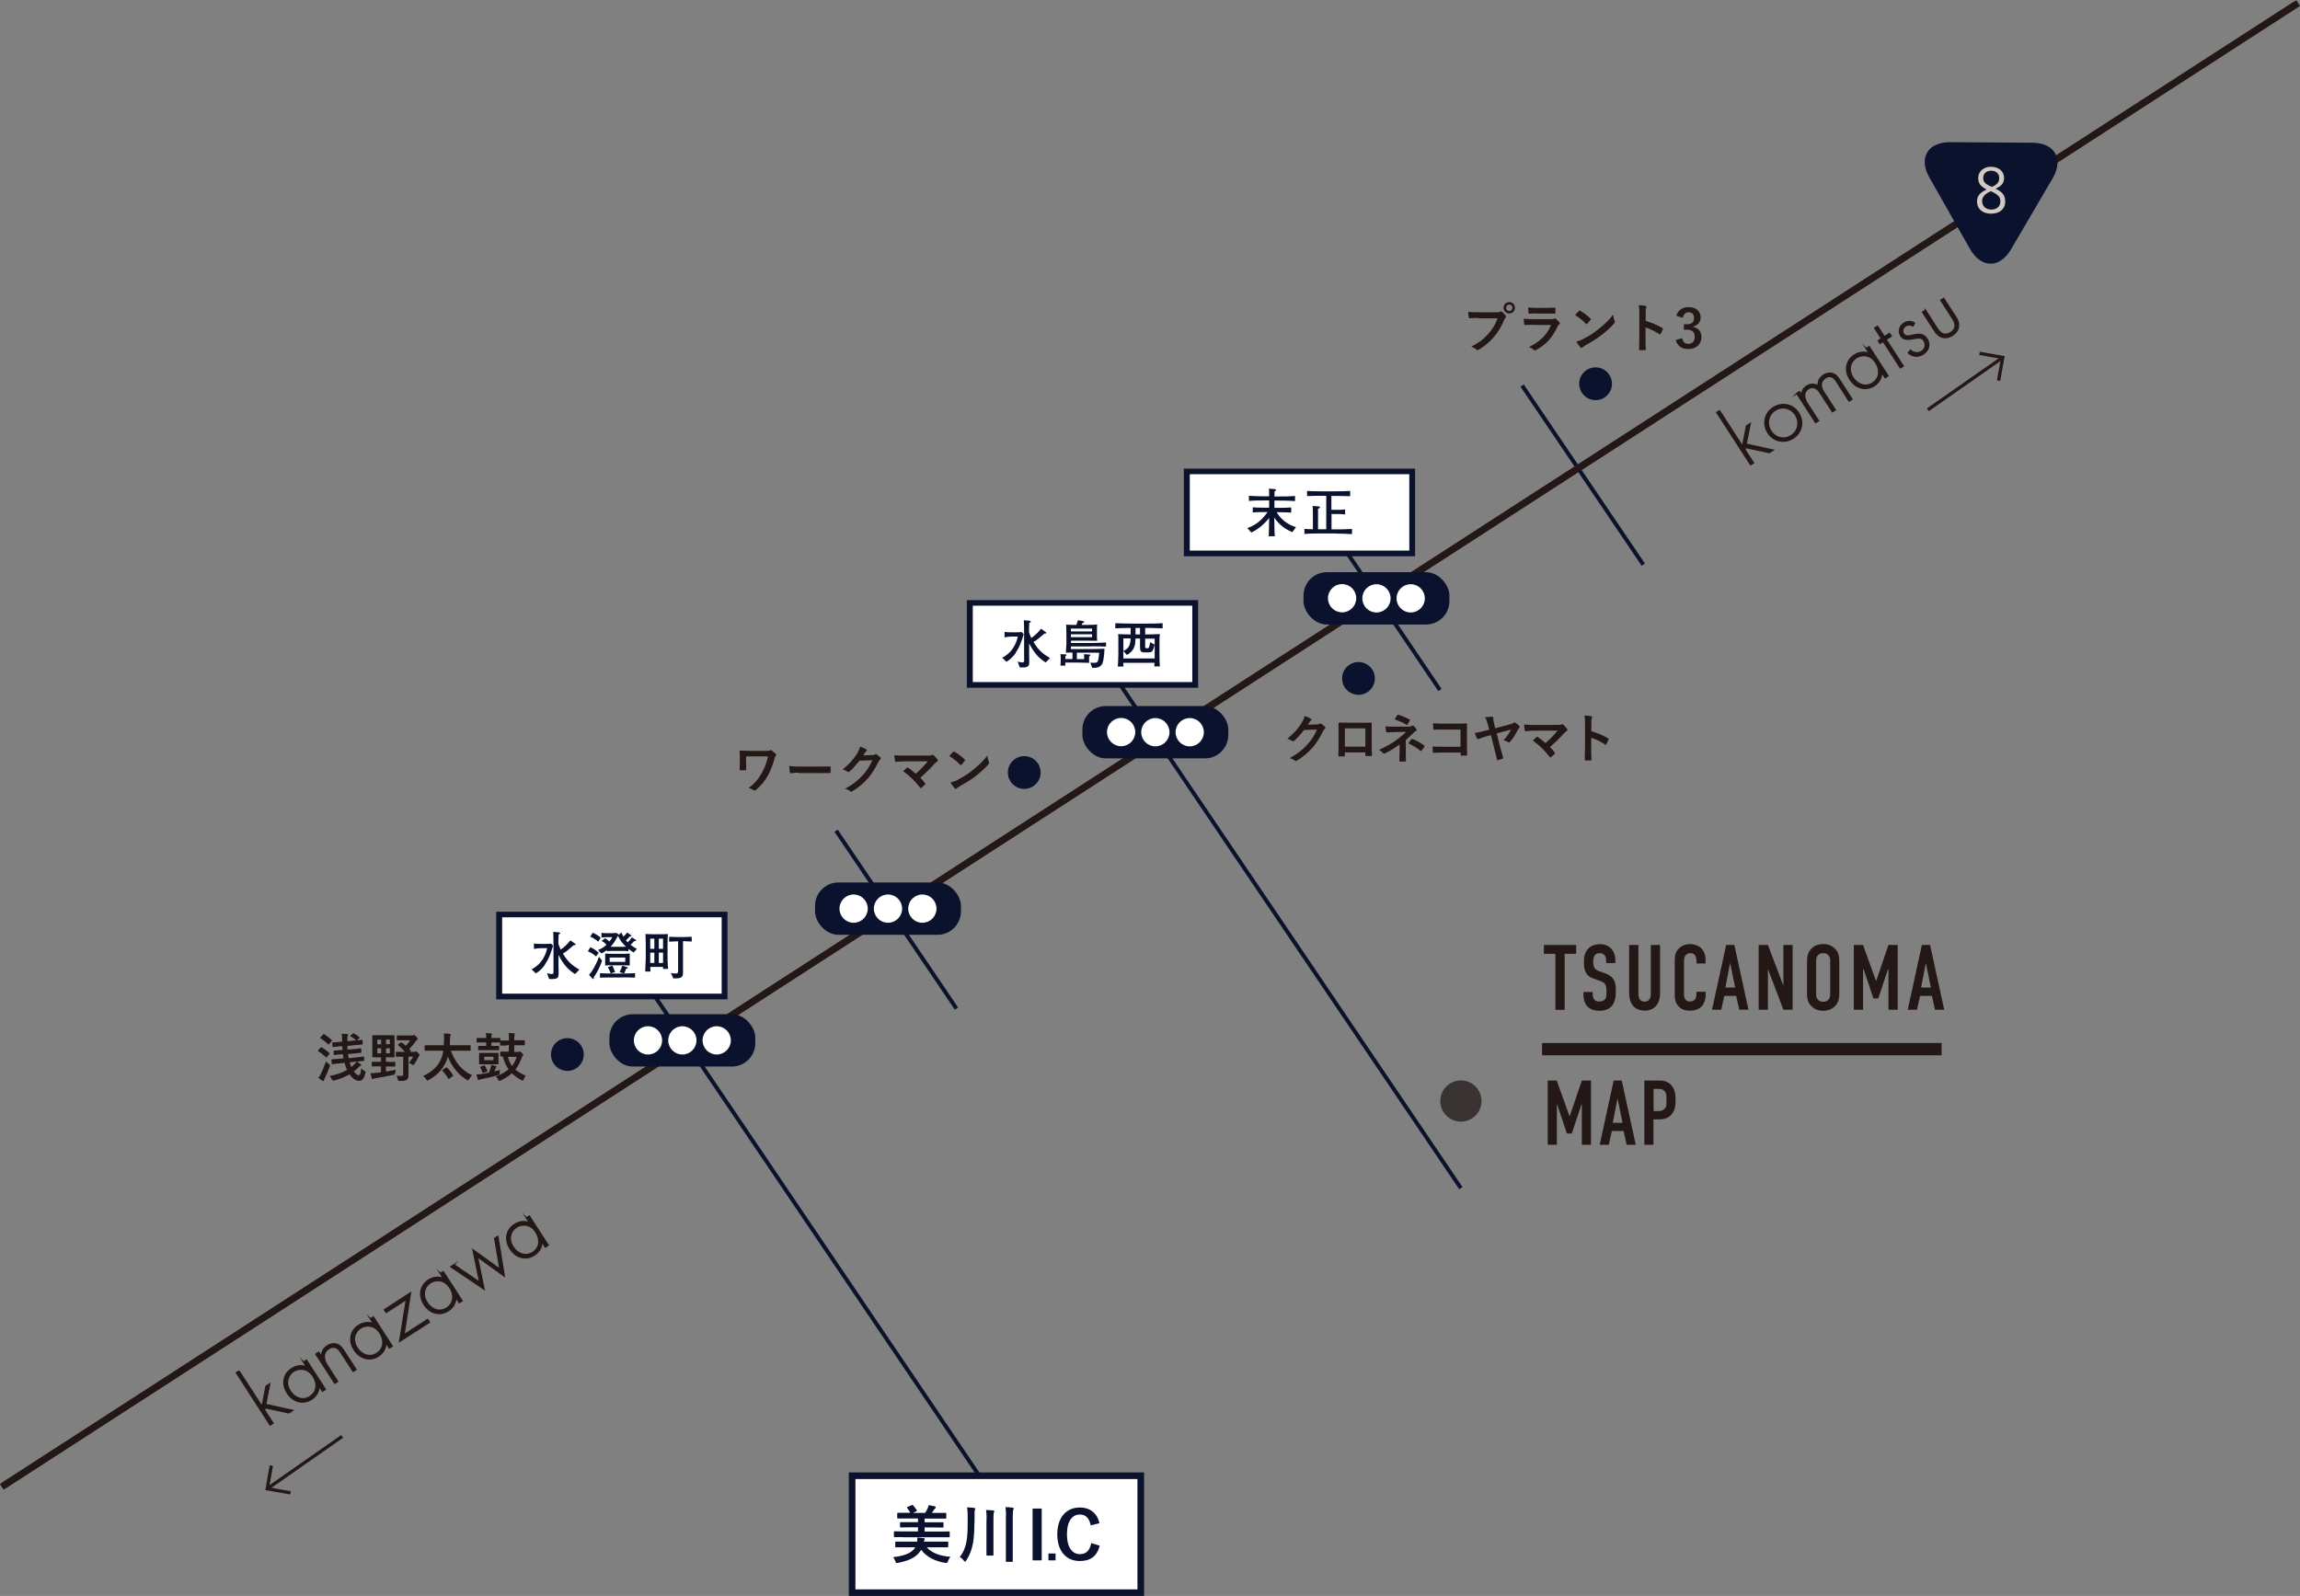 <?xml version="1.0" encoding="UTF-8"?><svg id="_イヤー_2" xmlns="http://www.w3.org/2000/svg" viewBox="0 0 174.03 120.77"><rect x="0" y="0" width="174.03" height="120.77" fill="#808080" stroke="none"/><defs><style>.cls-1,.cls-2{fill:#fff;}.cls-3{fill:#d2cac0;}.cls-4,.cls-5{fill:#231815;}.cls-6,.cls-7{fill:#0a122d;}.cls-8{fill:#393332;}.cls-2{stroke:#0a122d;}.cls-2,.cls-7,.cls-5,.cls-9{stroke-miterlimit:10;}.cls-2,.cls-9{stroke-width:.25px;}.cls-7{stroke-width:.5px;}.cls-7,.cls-5,.cls-9{stroke:#231815;}.cls-5{stroke-width:.1px;}.cls-9{fill:none;}</style></defs><g id="_作レイヤー"><rect class="cls-6" x="61.06" y="64.97" width=".3" height="55.37" transform="translate(-41.4 50.2) rotate(-34.08)"/><rect class="cls-6" x="96.79" y="45.58" width=".3" height="48.51" transform="translate(-22.48 66.3) rotate(-34.08)"/><rect class="cls-6" x="67.66" y="61.48" width=".3" height="16.25" transform="translate(-27.35 49.94) rotate(-34.08)"/><rect class="cls-6" x="104.32" y="37.6" width=".3" height="16" transform="translate(-7.61 66.36) rotate(-34.08)"/><rect class="cls-6" x="119.61" y="27.79" width=".3" height="16.36" transform="translate(.41 73.27) rotate(-34.08)"/><g><path class="cls-7" d="M.35,112.37L173.68,.35"/><rect class="cls-7" x="-16.18" y="56.36" width="206.38" height=".01" transform="translate(-16.66 56.26) rotate(-32.87)"/></g><g><path class="cls-6" d="M147.56,10.76l6.21,.04c1.71,.01,2.4,1.23,1.54,2.7l-3.14,5.36c-.86,1.47-2.26,1.46-3.11-.02l-3.07-5.4c-.84-1.48-.14-2.69,1.57-2.68Z"/><path class="cls-3" d="M151.73,15.23c0,.59-.43,.94-1.07,.94s-1.07-.35-1.07-.93c0-.41,.22-.66,.73-.9-.47-.23-.64-.49-.64-.87,0-.48,.39-.85,.97-.85s.99,.35,.99,.84c0,.38-.18,.62-.65,.82,.55,.25,.73,.53,.73,.95Zm-1.12-.75c-.45,.21-.63,.43-.63,.74,0,.38,.27,.64,.69,.64s.69-.24,.69-.63c0-.3-.15-.5-.64-.72l-.1-.04Zm.11-.34c.43-.18,.55-.38,.55-.68,0-.32-.25-.54-.61-.54s-.6,.21-.6,.55c0,.27,.13,.44,.56,.63l.09,.04Z"/></g><circle class="cls-6" cx="102.79" cy="51.34" r="1.24"/><circle class="cls-6" cx="120.73" cy="29.04" r="1.24"/><circle class="cls-6" cx="77.5" cy="58.46" r="1.24"/><circle class="cls-6" cx="42.93" cy="79.8" r="1.24"/><circle class="cls-8" cx="110.54" cy="83.32" r="1.56"/><g><line class="cls-9" x1="145.87" y1="31.01" x2="151.54" y2="27.05"/><polyline class="cls-9" points="149.78 26.74 151.54 27.05 151.22 28.8"/></g><g><line class="cls-9" x1="25.89" y1="108.7" x2="20.22" y2="112.66"/><polyline class="cls-9" points="21.98 112.97 20.22 112.66 20.53 110.91"/></g><g><rect class="cls-6" x="61.67" y="66.78" width="11.04" height="3.96" rx="1.77" ry="1.77"/><g><circle class="cls-1" cx="64.59" cy="68.76" r="1.07"/><circle class="cls-1" cx="67.19" cy="68.76" r="1.07"/><circle class="cls-1" cx="69.79" cy="68.76" r="1.07"/></g></g><g><rect class="cls-6" x="46.11" y="76.75" width="11.04" height="3.96" rx="1.77" ry="1.77"/><g><circle class="cls-1" cx="49.03" cy="78.73" r="1.07"/><circle class="cls-1" cx="51.63" cy="78.73" r="1.07"/><circle class="cls-1" cx="54.23" cy="78.73" r="1.07"/></g></g><g><rect class="cls-6" x="81.9" y="53.43" width="11.04" height="3.96" rx="1.77" ry="1.77"/><g><circle class="cls-1" cx="84.83" cy="55.4" r="1.07"/><circle class="cls-1" cx="87.42" cy="55.41" r="1.07"/><circle class="cls-1" cx="90.02" cy="55.41" r="1.07"/></g></g><g><rect class="cls-6" x="98.63" y="43.3" width="11.04" height="3.96" rx="1.77" ry="1.77"/><g><circle class="cls-1" cx="101.55" cy="45.27" r="1.07"/><circle class="cls-1" cx="104.15" cy="45.28" r="1.07"/><circle class="cls-1" cx="106.74" cy="45.28" r="1.07"/></g></g><g><path class="cls-4" d="M24.26,79.28s.04-.04,.08-.02c.2,.11,.39,.25,.58,.42,.03,.02,.03,.03,0,.08l-.18,.23s-.05,.05-.08,.02c-.17-.17-.36-.32-.57-.45-.02-.01-.03-.02-.03-.03,0-.01,0-.03,.02-.05l.18-.22Zm.02,1.97c.11-.23,.25-.54,.39-.93,.06,.06,.14,.14,.22,.2,.06,.05,.08,.07,.08,.1,0,.02,0,.05-.02,.09-.12,.32-.24,.62-.38,.89-.03,.06-.06,.12-.06,.16,0,.02-.02,.05-.05,.05-.02,0-.04,0-.07-.03-.09-.05-.19-.12-.3-.22,.08-.1,.14-.19,.2-.32Zm.16-2.97s.04-.04,.08-.02c.2,.12,.39,.27,.58,.44,.02,.02,.02,.02,.02,.04,0,0,0,.02-.02,.04l-.2,.23s-.04,.05-.07,.02c-.18-.17-.38-.34-.58-.46-.02-.01-.03-.02-.03-.03,0-.01,0-.02,.03-.04l.19-.21Zm3.13,1.95s0,.04-.04,.05c-.04,0-.18,.02-.54,.06,.12,.06,.24,.14,.3,.19,.04,.03,.05,.05,.05,.06,0,.02-.02,.04-.04,.05-.04,.01-.08,.04-.13,.09-.12,.13-.25,.24-.4,.35,.14,.18,.28,.29,.38,.29,.09,0,.16-.19,.18-.51,.05,.05,.14,.12,.22,.16,.12,.06,.11,.06,.09,.18-.08,.42-.23,.59-.48,.59s-.52-.2-.72-.49c-.33,.2-.72,.35-1.16,.47q-.12,.03-.17-.09c-.05-.1-.11-.19-.17-.25,.5-.1,.95-.26,1.32-.46-.02-.05-.04-.1-.06-.14-.05-.12-.09-.26-.13-.4l-.38,.04c-.36,.04-.5,.06-.54,.06-.04,0-.05,0-.05-.04l-.02-.29s0-.04,.04-.04c.04,0,.18,0,.54-.04l.33-.03c-.02-.1-.03-.2-.04-.31h-.12c-.35,.04-.48,.06-.52,.06s-.04,0-.05-.04l-.02-.25s0-.04,.04-.05c.04,0,.17,0,.52-.04h.12l-.02-.29h-.16l-.53,.07s-.05,0-.05-.04l-.02-.28s0-.04,.04-.04c.04,0,.18,0,.54-.04l.17-.02v-.02c0-.27-.01-.38-.04-.57,.15,0,.28,0,.42,.02,.04,0,.07,.03,.07,.05,0,.04-.02,.06-.03,.09-.02,.05-.02,.14-.02,.4l.66-.06c-.12-.11-.28-.23-.42-.3-.02-.01-.03-.02-.03-.03s.01-.02,.03-.04l.16-.14s.03-.03,.05-.03c.01,0,.02,0,.05,.02,.12,.06,.28,.17,.41,.28,.03,.02,.03,.04-.02,.08l-.18,.16c.25-.02,.36-.04,.39-.05,.04,0,.04,0,.04,.04l.02,.28s0,.04-.04,.04c-.04,0-.18,.01-.54,.05l-.59,.06c0,.09,.01,.19,.02,.28l.47-.04c.35-.04,.47-.06,.51-.06,.04,0,.04,0,.05,.04l.02,.25s0,.04-.04,.05c-.04,0-.17,.01-.52,.05l-.46,.05c.01,.1,.03,.21,.05,.31l.57-.06c.37-.04,.5-.06,.54-.07,.04,0,.04,0,.05,.04l.02,.28Zm-1.11,.16c.02,.09,.05,.18,.08,.26l.04,.1c.1-.08,.19-.16,.27-.24,.06-.06,.09-.1,.13-.18l-.52,.06Z"/><path class="cls-4" d="M29.38,80.36c.34,0,.45,0,.48,0,.04,0,.05,0,.05,.04v.27s0,.04-.05,.04c-.02,0-.14,0-.48,0h-.18v.38c.24-.04,.49-.08,.74-.14-.01,.07-.02,.15-.03,.23q-.01,.13-.14,.16c-.42,.1-.88,.18-1.35,.25-.08,.01-.13,.03-.15,.04-.03,.02-.05,.03-.08,.03s-.04-.02-.06-.06c-.04-.12-.07-.27-.09-.38,.14,0,.26-.02,.41-.03,.12-.01,.25-.03,.38-.05v-.44h-.18c-.34,0-.45,0-.48,0-.04,0-.04,0-.04-.04v-.27s0-.04,.04-.04c.02,0,.14,0,.48,0h.18v-.34h-.15c-.33,0-.44,0-.47,0-.04,0-.04,0-.04-.04,0-.03,0-.14,0-.41v-.77c0-.27,0-.39,0-.41,0-.04,0-.04,.04-.04,.03,0,.14,0,.47,0h.66c.33,0,.44,0,.46,0,.04,0,.05,0,.05,.04,0,.02,0,.14,0,.41v.77c0,.27,0,.39,0,.41,0,.04,0,.04-.05,.04-.02,0-.14,0-.46,0h-.14v.34h.18Zm-.54-1.33v-.35h-.29v.35h.29Zm0,.68v-.38h-.29v.38h.29Zm.37-1.04v.35h.29v-.35h-.29Zm.29,.66h-.29v.38h.29v-.38Zm.85-.43s.05-.03,.08,0c.09,.08,.18,.16,.27,.24,.13-.12,.24-.26,.34-.42h-.54c-.32,0-.42,0-.44,0-.04,0-.04,0-.04-.04v-.28s0-.04,.04-.04c.02,0,.12,0,.44,0h.68c.06,0,.08,0,.09-.02,.02-.01,.04-.02,.06-.02,.03,0,.06,.02,.16,.12s.12,.14,.12,.18c0,.02-.02,.05-.04,.06-.04,.03-.06,.05-.12,.13-.15,.21-.31,.4-.48,.57,.03,.04,.06,.08,.1,.11,.02,.03,.02,.05-.02,.08l-.04,.03h.34s.06,0,.07-.01c.02,0,.04-.02,.06-.02,.04,0,.06,.02,.16,.11,.09,.1,.1,.13,.1,.16,0,.02,0,.03-.03,.06-.02,.02-.03,.05-.06,.11-.1,.19-.19,.36-.31,.52-.04,.05-.05,.07-.08,.07-.02,0-.04-.02-.08-.04-.09-.06-.17-.11-.24-.13,.14-.17,.23-.29,.32-.47h-.35v.92c0,.18,0,.36,0,.47,0,.18-.03,.28-.13,.36-.1,.07-.22,.09-.52,.09-.13,0-.13,0-.16-.12-.02-.12-.06-.21-.11-.28,.13,.01,.22,.02,.37,.02,.12,0,.15-.02,.15-.15v-1.3h-.04c-.34,0-.46,0-.48,0-.04,0-.04,0-.04-.04v-.28s0-.05,.04-.05c.02,0,.14,0,.48,0h.17c-.16-.19-.34-.36-.51-.5-.04-.03-.03-.04,.01-.07l.19-.14Z"/><path class="cls-4" d="M32.68,79.51c-.36,0-.49,0-.51,0-.04,0-.04,0-.04-.04v-.33s0-.04,.04-.04c.02,0,.15,0,.51,0h.9c0-.14,.02-.28,.02-.43,0-.19,0-.34-.02-.46,.12,0,.32,.01,.46,.03,.04,0,.07,.03,.07,.06,0,.03,0,.05-.03,.08-.02,.04-.03,.1-.03,.28,0,.15,0,.3-.02,.44h1.03c.36,0,.49,0,.51,0,.04,0,.04,0,.04,.04v.33s0,.04-.04,.04c-.02,0-.15,0-.51,0h-.94c.26,.78,.81,1.53,1.61,1.85-.08,.08-.17,.2-.23,.3-.04,.07-.05,.1-.08,.1-.02,0-.04-.01-.09-.04-.63-.37-1.16-1.01-1.44-1.76-.05,.18-.11,.35-.19,.5-.28,.56-.71,.96-1.27,1.27-.04,.02-.07,.04-.09,.04-.03,0-.05-.02-.09-.09-.06-.1-.14-.18-.23-.26,.62-.28,1.04-.66,1.28-1.13,.12-.22,.2-.48,.24-.78h-.85Zm1.07,1.28s.05-.02,.08,0c.18,.18,.31,.35,.45,.57,.02,.04,.02,.04-.02,.08l-.26,.19s-.04,.02-.05,.02c-.02,0-.02-.01-.04-.03-.12-.22-.27-.42-.44-.59-.03-.03-.03-.04,.02-.07l.26-.18Z"/><path class="cls-4" d="M37.41,81.08c.14-.03,.27-.07,.42-.11-.01,.07-.02,.14-.02,.22q0,.13-.12,.17c-.41,.12-.83,.22-1.29,.31-.06,.01-.11,.03-.13,.04-.02,.01-.04,.02-.06,.02s-.04-.01-.06-.05c-.04-.13-.07-.26-.1-.37,.13,0,.26-.02,.41-.04,.17-.03,.35-.06,.54-.1,.05-.13,.08-.24,.12-.35,.02-.06,.04-.14,.05-.24,.14,.03,.25,.06,.36,.1,.03,.01,.04,.03,.04,.05,0,.02-.01,.04-.03,.05-.02,.02-.04,.04-.06,.11l-.07,.19Zm.97-1.96c-.35,0-.47,0-.5,0-.04,0-.04,0-.04-.05v-.18h-.02s-.14,0-.48,0h-.16v.26h.1c.32,0,.42,0,.44,0,.04,0,.04,0,.04,.04v.24s0,.04-.04,.04c-.02,0-.13,0-.44,0h-.61c-.32,0-.42,0-.44,0-.04,0-.05,0-.05-.04v-.24s0-.04,.05-.04c.02,0,.13,0,.44,0h.12v-.26h-.21c-.34,0-.46,0-.48,0-.04,0-.04,0-.04-.04v-.26s0-.04,.04-.04c.02,0,.14,0,.48,0h.21c0-.16,0-.25-.03-.37,.15,0,.28,.02,.4,.03,.04,0,.06,.02,.06,.04,0,.03-.01,.06-.02,.08-.02,.04-.02,.1-.02,.22h.16c.34,0,.45,0,.48,0,.04,0,.04,0,.04,.04v.15h.02s.14,0,.5,0h.13v-.08c0-.22,0-.35-.02-.49,.14,0,.28,.01,.41,.03,.04,0,.06,.02,.06,.04,0,.04-.02,.06-.03,.1-.01,.05-.02,.15-.02,.3v.08h.26c.35,0,.47,0,.5,0,.04,0,.04,0,.04,.04v.29s0,.05-.04,.05c-.02,0-.14,0-.5,0h-.26v.51h.29s.06,0,.08-.02c.02-.01,.03-.02,.05-.02,.03,0,.06,.03,.15,.1,.1,.09,.12,.13,.12,.16,0,.02-.02,.04-.04,.06-.03,.02-.05,.06-.08,.14-.13,.35-.28,.65-.48,.91,.2,.18,.46,.33,.78,.46-.06,.08-.12,.18-.16,.28-.02,.07-.04,.1-.07,.1-.02,0-.05-.02-.09-.04-.29-.15-.53-.32-.73-.52-.22,.21-.5,.38-.86,.55-.04,.02-.07,.03-.09,.03-.03,0-.04-.02-.08-.09-.05-.1-.1-.17-.18-.25,.4-.15,.71-.33,.96-.55-.2-.27-.33-.59-.44-.97-.08,0-.12,0-.14,0-.04,0-.05,0-.05-.04v-.28s0-.04,.05-.04c.02,0,.14,0,.47,0h.13v-.51h-.13Zm-1.13,.56c.3,0,.4,0,.43,0,.04,0,.04,0,.04,.05,0,.02,0,.09,0,.26v.25c0,.17,0,.24,0,.26,0,.04,0,.04-.04,.04-.03,0-.13,0-.43,0h-.53c-.3,0-.4,0-.43,0-.04,0-.04,0-.04-.04,0-.02,0-.09,0-.26v-.25c0-.17,0-.24,0-.26,0-.04,0-.05,.04-.05,.03,0,.13,0,.43,0h.53Zm-.64,.94s.06-.02,.08,.02c.07,.12,.13,.24,.18,.39,.01,.04,.01,.05-.04,.07l-.25,.09s-.06,.02-.07-.02c-.05-.15-.1-.28-.17-.4-.02-.04,0-.05,.04-.06l.23-.07Zm.73-.65h-.7v.26h.7v-.26Zm1.09,.01c.07,.26,.17,.49,.31,.69,.16-.2,.27-.43,.36-.69h-.67Z"/></g><g><path class="cls-4" d="M56.46,57.74c0,.14,0,.34,0,.48,0,.06,0,.07-.07,.07-.11,0-.24,0-.35,0-.05,0-.08,0-.08-.04,.01-.16,.02-.34,.02-.51v-.38c0-.23,0-.37-.02-.52,0-.02,.02-.04,.05-.04,.18,0,.43,.02,.67,.02h1.35c.14,0,.2-.02,.24-.04,.02-.02,.04-.02,.05-.02,.03,0,.04,.01,.08,.04,.1,.07,.24,.2,.3,.26,.02,.02,.03,.05,.03,.07s-.01,.05-.04,.08c-.05,.06-.08,.16-.1,.24-.12,.44-.28,.86-.49,1.24-.23,.41-.52,.78-.9,1.09-.03,.03-.06,.04-.1,.04-.03,0-.05,0-.08-.03-.12-.07-.22-.12-.38-.15,.48-.37,.76-.7,1.01-1.16,.21-.38,.35-.73,.46-1.24h-1.66v.5Z"/><path class="cls-4" d="M60.45,58.47c-.39,0-.55,.05-.59,.05-.05,0-.08-.02-.09-.08-.02-.09-.04-.28-.06-.48,.26,.04,.46,.05,.86,.05h1.29c.3,0,.61,0,.92-.01,.06,0,.07,0,.07,.06,0,.12,0,.26,0,.38,0,.05-.02,.06-.07,.06-.3,0-.6,0-.89,0h-1.44Z"/><path class="cls-4" d="M66.02,57.14c.1,0,.16-.02,.2-.05,.02-.01,.03-.02,.05-.02,.02,0,.04,0,.06,.02,.1,.06,.19,.14,.27,.22,.04,.03,.05,.06,.05,.09,0,.03-.02,.06-.05,.08-.06,.04-.1,.1-.13,.17-.27,.54-.52,.93-.79,1.24-.34,.39-.82,.78-1.21,1-.03,.02-.04,.02-.06,.02-.03,0-.06-.02-.09-.04-.1-.08-.22-.14-.38-.18,.62-.34,.94-.6,1.33-1.02,.32-.35,.5-.62,.74-1.14l-.97,.03c-.33,.4-.53,.63-.76,.82-.03,.03-.05,.04-.08,.04-.02,0-.04,0-.06-.02-.1-.07-.25-.14-.38-.17,.52-.42,.83-.79,1.08-1.19,.13-.22,.19-.35,.24-.54,.23,.08,.38,.15,.47,.21,.03,.02,.04,.04,.04,.07s-.01,.05-.04,.07c-.04,.02-.07,.07-.1,.11-.04,.07-.08,.13-.13,.2l.72-.02Z"/><path class="cls-4" d="M70.18,57.18c.23,0,.28-.01,.33-.04,.02-.01,.04-.02,.06-.02,.02,0,.05,.01,.07,.03,.11,.1,.2,.2,.29,.32,.02,.03,.03,.06,.03,.09,0,.03-.02,.06-.05,.08-.08,.06-.14,.1-.19,.15-.34,.38-.72,.75-1.08,1.07,.13,.13,.24,.25,.35,.4,.02,.02,.03,.04,.03,.06,0,.02-.01,.04-.04,.06-.08,.08-.17,.16-.26,.24-.02,.01-.04,.02-.05,.02-.02,0-.03-.01-.05-.04-.39-.5-.79-.89-1.28-1.24,.08-.08,.21-.2,.29-.27,.02-.01,.03-.02,.04-.02,.02,0,.03,.01,.05,.03,.21,.15,.4,.29,.57,.45,.34-.29,.63-.6,.92-.94h-1.68c-.23,0-.53,.02-.74,.04-.05,0-.06-.02-.07-.07-.03-.14-.04-.28-.05-.43,.27,.03,.6,.03,.87,.03h1.64Z"/><path class="cls-4" d="M72.11,56.9s.04-.03,.06-.03c.02,0,.03,0,.05,.02,.2,.11,.54,.35,.76,.57,.02,.02,.04,.04,.04,.06,0,.02,0,.03-.02,.05-.06,.08-.19,.24-.25,.3-.02,.02-.03,.03-.05,.03s-.03-.01-.05-.03c-.24-.25-.53-.48-.82-.65,.09-.11,.2-.23,.28-.31Zm.35,2.11c.49-.25,.75-.42,1.15-.74,.49-.4,.76-.65,1.1-1.09,.02,.2,.06,.34,.11,.47,.01,.03,.02,.05,.02,.08,0,.04-.02,.07-.06,.12-.21,.25-.56,.57-.92,.85-.33,.26-.67,.48-1.21,.78-.18,.11-.23,.15-.27,.18-.02,.02-.05,.04-.07,.04-.02,0-.04-.02-.07-.04-.1-.11-.22-.28-.32-.44,.2-.06,.33-.09,.54-.2Z"/></g><g><path class="cls-4" d="M111.87,24.06c-.26,0-.49,.01-.66,.02-.05,0-.07-.02-.08-.08-.01-.08-.03-.29-.04-.4,.18,.02,.39,.03,.77,.03h1.43c.12,0,.16,0,.22-.04,.02-.02,.05-.02,.07-.02,.02,0,.05,0,.07,.03,.1,.08,.2,.18,.27,.28,.02,.03,.03,.05,.03,.08,0,.02-.01,.05-.04,.08-.04,.04-.06,.08-.09,.16-.2,.47-.44,.91-.78,1.3-.34,.39-.73,.72-1.13,.95-.04,.02-.07,.04-.11,.04-.03,0-.07-.01-.1-.04-.09-.09-.22-.16-.37-.22,.58-.3,.94-.57,1.31-1,.31-.36,.52-.7,.67-1.14h-1.44Zm2.76-.77c0,.24-.19,.43-.43,.43s-.43-.19-.43-.43,.19-.43,.43-.43,.43,.19,.43,.43Zm-.67,0c0,.14,.1,.24,.24,.24s.24-.1,.24-.24-.1-.24-.24-.24-.24,.1-.24,.24Z"/><path class="cls-4" d="M115.99,24.58c-.2,0-.4,0-.6,.02-.04,0-.05-.02-.06-.08-.02-.1-.03-.25-.04-.4,.23,.02,.47,.03,.74,.03h1.37c.07,0,.15,0,.21-.04,.02-.02,.04-.02,.05-.02,.02,0,.04,.01,.06,.03,.1,.08,.2,.18,.27,.25,.03,.03,.04,.06,.04,.08,0,.02-.01,.05-.04,.08-.06,.05-.09,.1-.14,.19-.4,.85-.86,1.35-1.63,1.77-.03,.02-.06,.03-.08,.03-.03,0-.06-.02-.09-.05-.11-.1-.24-.16-.37-.21,.74-.34,1.39-.9,1.68-1.67h-1.36Zm.27-.86c-.18,0-.38,0-.55,.02-.04,0-.05-.02-.06-.09-.01-.08-.02-.26-.02-.38,.24,.02,.36,.03,.66,.03h.72c.26,0,.47-.01,.63-.02,.04,0,.05,.02,.05,.06,0,.1,0,.21,0,.31,0,.07-.01,.08-.07,.08-.13,0-.32,0-.56,0h-.79Z"/><path class="cls-4" d="M119.46,23.53s.04-.03,.06-.03c.02,0,.03,0,.05,.02,.2,.11,.54,.35,.76,.57,.02,.02,.04,.04,.04,.06,0,.02,0,.03-.02,.05-.06,.08-.19,.24-.25,.3-.02,.02-.03,.03-.05,.03s-.03-.01-.05-.03c-.24-.25-.53-.48-.82-.65,.09-.11,.2-.23,.28-.31Zm.35,2.11c.49-.25,.75-.42,1.15-.74,.49-.4,.76-.65,1.1-1.09,.02,.2,.06,.34,.11,.47,.01,.03,.02,.05,.02,.08,0,.04-.02,.07-.06,.12-.21,.25-.56,.57-.92,.85-.33,.26-.67,.48-1.21,.78-.18,.11-.23,.15-.27,.18-.02,.02-.05,.04-.07,.04-.02,0-.04-.02-.07-.04-.1-.11-.22-.28-.32-.44,.2-.06,.33-.09,.54-.2Z"/><path class="cls-4" d="M124.51,24.28c.49,.15,.88,.31,1.27,.54,.04,.02,.06,.05,.04,.1-.05,.13-.12,.26-.17,.35-.02,.03-.03,.04-.05,.04-.01,0-.03,0-.04-.02-.37-.24-.73-.41-1.05-.51v.88c0,.26,0,.5,.02,.78,0,.05-.02,.06-.07,.06-.12,0-.24,0-.36,0-.06,0-.08-.01-.08-.06,.01-.3,.02-.53,.02-.79v-1.97c0-.3-.01-.43-.04-.59,.18,.01,.38,.03,.5,.06,.06,.01,.08,.04,.08,.07,0,.02-.01,.06-.03,.09-.03,.05-.03,.15-.03,.38v.57Z"/><path class="cls-4" d="M126.84,23.9c.12-.43,.46-.66,.92-.66,.56,0,.92,.32,.92,.77,0,.36-.22,.62-.58,.69v.03c.41,.09,.64,.36,.64,.77,0,.54-.39,.91-.98,.91-.5,0-.83-.2-.97-.68l.49-.14c.07,.31,.21,.43,.48,.43,.29,0,.47-.19,.47-.52,0-.35-.16-.55-.59-.55h-.23v-.41h.21c.4,0,.56-.17,.56-.48,0-.28-.16-.43-.42-.43-.21,0-.38,.13-.42,.42l-.49-.15Z"/></g><g><path class="cls-4" d="M99.66,54.82c.1,0,.16-.02,.2-.05,.02-.01,.03-.02,.05-.02s.04,0,.06,.02c.1,.06,.19,.14,.27,.22,.04,.03,.05,.06,.05,.09,0,.03-.02,.06-.05,.08-.06,.04-.1,.1-.13,.17-.27,.54-.52,.93-.79,1.24-.34,.39-.82,.78-1.21,1-.02,.02-.04,.02-.06,.02-.03,0-.06-.02-.09-.04-.1-.08-.22-.14-.38-.18,.62-.34,.94-.6,1.33-1.02,.32-.35,.5-.62,.74-1.14l-.97,.03c-.33,.4-.53,.63-.76,.82-.03,.03-.06,.04-.08,.04-.02,0-.04,0-.06-.02-.1-.07-.25-.14-.38-.17,.52-.42,.83-.79,1.08-1.19,.13-.22,.19-.35,.24-.54,.23,.08,.38,.15,.47,.21,.03,.02,.04,.04,.04,.07s-.01,.05-.04,.07c-.04,.02-.07,.07-.1,.11-.04,.07-.08,.13-.13,.2l.72-.02Z"/><path class="cls-4" d="M101.76,56.92v.24c0,.07-.02,.08-.09,.08-.1,0-.22,0-.32,0-.07,0-.09-.01-.08-.06,0-.21,.01-.49,.01-.8v-.98c0-.22,0-.43,0-.66,0-.04,.02-.06,.04-.06,.21,.01,.45,.01,.72,.01h.95c.26,0,.56,0,.75,0,.04,0,.06,.02,.05,.08,0,.2,0,.41,0,.65v.96c0,.35,.01,.54,.02,.76,0,.06-.02,.07-.08,.07-.12,0-.25,0-.37,0-.05,0-.05,0-.05-.06v-.21h-1.55Zm1.55-1.8h-1.55v1.38h1.55v-1.38Z"/><path class="cls-4" d="M106.37,56.86c0,.36,.01,.62,.01,.72,0,.04-.03,.05-.08,.05-.11,0-.24,0-.34,0-.05,0-.08-.02-.08-.06,0-.11,.02-.38,.02-.71v-.52c-.36,.26-.66,.45-1.1,.67-.02,.01-.05,.02-.07,.02-.02,0-.05-.01-.08-.04-.1-.1-.18-.18-.32-.24,.55-.25,.92-.46,1.29-.72,.33-.24,.57-.44,.78-.65l-.92,.02c-.22,0-.36,.02-.53,.03-.04,0-.06-.02-.07-.08-.02-.09-.03-.24-.04-.39,.17,.02,.34,.04,.56,.03h1.16c.15-.01,.22-.03,.28-.06,.02-.01,.04-.02,.06-.02,.02,0,.04,0,.07,.03,.06,.05,.16,.18,.2,.24,.02,.02,.02,.05,.02,.07,0,.03-.02,.06-.06,.07-.04,.02-.08,.05-.13,.09-.2,.21-.42,.41-.63,.59v.85Zm-.65-2.73s.04-.05,.08-.04c.29,.08,.66,.25,.85,.35,.03,.02,.04,.03,.04,.04,0,.01,0,.02-.02,.04-.04,.09-.1,.19-.16,.3-.02,.03-.03,.04-.05,.04-.01,0-.03,0-.04-.02-.2-.12-.55-.29-.89-.4,.08-.13,.15-.26,.19-.32Zm1.08,1.81s.04-.03,.08-.02c.28,.11,.59,.28,.87,.49,.02,.02,.04,.03,.04,.05,0,.01,0,.03-.02,.05-.06,.1-.12,.19-.2,.29-.02,.02-.03,.03-.05,.03-.02,0-.03-.01-.06-.03-.25-.2-.51-.36-.9-.55,.09-.13,.18-.25,.23-.31Z"/><path class="cls-4" d="M110.51,55.21h-1.4c-.27,0-.46,0-.6,.02-.04,0-.06-.02-.06-.07-.01-.11-.02-.3-.02-.43,.24,.02,.38,.03,.67,.03h1.19c.21,0,.42,0,.63-.02,.06,0,.08,.02,.08,.07,0,.21,0,.42,0,.63v.96c0,.29,.01,.61,.02,.72,0,.04-.02,.05-.07,.06-.11,0-.24,0-.35,0-.06,0-.08,0-.08-.07v-.16h-1.38c-.25,0-.46,.01-.66,.02-.04,0-.05-.02-.06-.06-.01-.1-.02-.25-.02-.42,.19,.01,.42,.02,.74,.02h1.37v-1.31Z"/><path class="cls-4" d="M112.56,54.77c-.06-.22-.1-.34-.19-.49,.16-.02,.38-.04,.54-.04,.06,0,.08,.02,.08,.12,0,.09,.01,.22,.06,.4l.08,.35,1.14-.3c.16-.04,.22-.07,.26-.11,.02-.02,.04-.03,.06-.03,.02,0,.05,.01,.08,.03,.08,.05,.22,.17,.29,.24,.02,.02,.03,.05,.03,.07,0,.03-.02,.06-.04,.08-.04,.04-.06,.07-.09,.12-.22,.44-.44,.75-.61,.94-.02,.03-.04,.04-.06,.04-.03,0-.06-.02-.09-.04-.08-.05-.19-.09-.34-.13,.28-.29,.4-.49,.58-.81l-1.09,.29,.24,.95c.06,.24,.19,.68,.24,.87,.02,.05,0,.09-.05,.1-.13,.05-.21,.07-.32,.1-.06,0-.08,.02-.09-.05-.05-.2-.14-.58-.21-.86l-.25-.98-.33,.09c-.18,.05-.42,.14-.58,.2-.03,.01-.05,.02-.07,.02-.03,0-.05-.02-.07-.06-.06-.11-.11-.24-.17-.41,.27-.04,.47-.09,.75-.16l.34-.09-.12-.46Z"/><path class="cls-4" d="M117.82,54.86c.23,0,.28-.01,.33-.04,.02-.01,.04-.02,.06-.02,.02,0,.05,.01,.07,.03,.11,.1,.2,.2,.29,.32,.02,.03,.03,.06,.03,.09,0,.03-.02,.06-.05,.08-.08,.06-.14,.1-.19,.15-.34,.38-.72,.75-1.08,1.07,.13,.13,.24,.25,.35,.4,.02,.02,.03,.04,.03,.06,0,.02-.01,.04-.04,.06-.08,.08-.17,.16-.26,.24-.02,.01-.04,.02-.05,.02-.02,0-.03-.01-.05-.04-.39-.5-.79-.89-1.28-1.24,.08-.08,.22-.2,.29-.27,.02-.01,.03-.02,.04-.02,.02,0,.03,.01,.06,.03,.21,.15,.4,.29,.57,.45,.34-.29,.63-.6,.92-.94h-1.68c-.23,0-.53,.02-.74,.04-.05,0-.06-.02-.07-.07-.02-.14-.04-.28-.05-.43,.27,.03,.6,.03,.87,.03h1.64Z"/><path class="cls-4" d="M120.4,55.33c.49,.15,.88,.31,1.27,.54,.04,.02,.06,.05,.04,.1-.05,.13-.12,.26-.17,.35-.02,.03-.03,.04-.05,.04-.01,0-.03,0-.04-.02-.37-.24-.73-.41-1.05-.51v.88c0,.26,0,.5,.02,.78,0,.05-.02,.06-.07,.06-.12,0-.24,0-.36,0-.06,0-.08-.01-.08-.06,.01-.3,.02-.53,.02-.79v-1.97c0-.3-.01-.43-.04-.59,.18,.01,.38,.03,.5,.06,.06,.01,.08,.04,.08,.07,0,.02-.01,.06-.03,.09-.03,.05-.03,.15-.03,.38v.57Z"/></g><g><g><rect class="cls-2" x="64.47" y="111.67" width="21.85" height="8.85"/><path class="cls-2" d="M86.44,120.65h-22.09v-9.1h22.09v9.1Zm-21.84-.25h21.59v-8.6h-21.59v8.6Z"/></g><g><path class="cls-6" d="M70.11,117.08c.36,.42,.98,.67,1.8,.73-.07,.09-.13,.21-.18,.33-.04,.1-.05,.13-.1,.13-.02,0-.06,0-.1,0-.75-.11-1.42-.44-1.83-.99-.1,.17-.23,.32-.39,.45-.34,.27-.83,.44-1.36,.54-.04,0-.08,.01-.1,.01-.06,0-.07-.03-.1-.13-.04-.11-.11-.24-.17-.31,.6-.07,1.12-.21,1.42-.46,.1-.08,.19-.18,.25-.29h-.84c-.44,0-.59,0-.62,0-.05,0-.05,0-.05-.05v-.33s0-.05,.05-.05c.03,0,.18,0,.62,0h.99c.01-.09,.02-.18,0-.3,.16,0,.34,.02,.48,.04,.06,0,.09,.03,.09,.07,0,.03,0,.05-.03,.08-.01,.02-.03,.05-.04,.11h1.18c.44,0,.59,0,.62,0,.05,0,.05,0,.05,.05v.33s0,.05-.05,.05c-.03,0-.18,0-.62,0h-.97Zm-1.83-.76c-.42,0-.56,0-.59,0-.05,0-.05,0-.05-.06v-.33s0-.05,.05-.05c.03,0,.17,.01,.59,.01h1.18v-.31h-.66c-.46,0-.62,.01-.65,.01-.04,0-.05,0-.05-.05v-.3s0-.05,.05-.05c.03,0,.19,0,.65,0h.66v-.28h-.88c-.46,0-.61,0-.64,0-.05,0-.05,0-.05-.05v-.32c0-.05,0-.06,.05-.06,.03,0,.18,0,.64,0h.3c-.07-.13-.15-.25-.23-.35-.02-.02-.03-.04-.03-.05,0-.01,.01-.03,.05-.04l.32-.14c.06-.02,.07-.02,.1,.02,.1,.11,.2,.25,.27,.35,.03,.06,.03,.07-.03,.1l-.26,.12h.93c.07-.11,.14-.23,.19-.35,.03-.07,.06-.14,.08-.24,.16,.03,.34,.06,.48,.1,.04,.02,.06,.03,.06,.07s-.02,.06-.05,.08c-.04,.03-.06,.06-.08,.09-.05,.08-.11,.17-.17,.25h.41c.45,0,.61,0,.63,0,.05,0,.05,0,.05,.06v.32s0,.05-.05,.05c-.03,0-.18,0-.63,0h-.96v.28h.73c.46,0,.62,0,.65,0,.05,0,.05,0,.05,.05v.3s0,.05-.05,.05c-.03,0-.19-.01-.65-.01h-.73v.31h1.25c.42,0,.56-.01,.59-.01,.05,0,.06,0,.06,.05v.33c0,.05,0,.06-.06,.06-.03,0-.17,0-.59,0h-2.93Z"/><path class="cls-6" d="M73.73,115.21c0,.63-.04,1.2-.11,1.58-.1,.51-.25,.91-.51,1.3-.04,.06-.06,.09-.09,.09s-.05-.03-.09-.08c-.11-.13-.2-.22-.31-.28,.27-.33,.43-.72,.51-1.17,.06-.31,.09-.77,.09-1.39v-.47c0-.25,0-.47-.05-.72,.19,0,.36,.02,.53,.04,.06,0,.09,.03,.09,.06s-.01,.06-.03,.11c-.02,.06-.02,.19-.02,.51v.42Zm.92-.22c0-.34,0-.48-.04-.72,.18,0,.37,.02,.53,.03,.05,0,.09,.03,.09,.06,0,.05-.02,.08-.03,.11-.02,.05-.03,.16-.03,.49v1.91c0,.5,0,.76,0,.79,0,.05,0,.06-.06,.06h-.42s-.05,0-.05-.06c0-.03,0-.28,0-.79v-1.89Zm1.47-.22c0-.34,0-.48-.04-.72,.18,0,.37,.02,.53,.04,.05,0,.09,.02,.09,.06,0,.04-.02,.07-.03,.1-.02,.06-.04,.17-.04,.5v2.51c0,.6,0,.85,0,.88,0,.05,0,.05-.05,.05h-.42s-.05,0-.05-.05c0-.03,0-.28,0-.87v-2.5Z"/><g><path class="cls-6" d="M78.82,118.08h-.69v-3.92h.69v3.92Z"/><path class="cls-6" d="M79.87,118.08h-.54v-.52h.54v.52Z"/><path class="cls-6" d="M82.53,115.44c-.1-.54-.38-.83-.82-.83-.58,0-.98,.5-.98,1.5s.41,1.5,.98,1.5c.47,0,.75-.27,.86-.84l.64,.2c-.21,.81-.71,1.16-1.51,1.16-1.01,0-1.7-.73-1.7-2.02s.69-2.03,1.7-2.03c.8,0,1.33,.45,1.49,1.19l-.66,.16Z"/></g></g></g><g><path class="cls-4" d="M117.1,81.77h.69l.96,2.68h.03l.91-2.68h.69v4.86h-.69v-3.04h-.03l-.73,2.19h-.37l-.73-2.19h-.03v3.04h-.69v-4.86Z"/><path class="cls-4" d="M123.08,86.63l-.23-1.04h-.89l-.23,1.04h-.69l1.06-4.86h.61l1.06,4.86h-.69Zm-.69-3.51l-.36,1.85h.74l-.38-1.85Z"/><path class="cls-4" d="M124.43,81.77h1.03c.3,0,.67,.01,.97,.32,.32,.33,.35,.75,.35,1.11v.14c0,.27-.03,.67-.3,.99-.28,.33-.66,.38-.96,.38h-.41v1.92h-.69v-4.86Zm.69,2.31h.37c.13,0,.32-.02,.47-.18,.15-.16,.13-.33,.13-.5v-.32c0-.17,0-.4-.19-.56-.16-.13-.35-.12-.54-.12h-.24v1.69Z"/></g><rect class="cls-4" x="116.68" y="78.93" width="30.23" height=".93"/><g><rect class="cls-2" x="73.37" y="45.63" width="17.06" height="6.21"/><path class="cls-2" d="M90.53,51.92h-17.25v-6.38h17.25v6.38Zm-17.05-.18h16.86v-6.03h-16.86v6.03Z"/></g><g><path class="cls-6" d="M76.85,49.42c-.3,.42-.55,.57-.7,.66l-.32-.31c.67-.31,1.07-1,1.18-1.6h-.49c-.12,0-.38,.04-.51,.06v-.41c.1,.02,.36,.03,.47,.03h.42s.22,0,.41-.02l.15,.16c-.15,.49-.31,.99-.63,1.43Zm2.28,.72c-.58-.37-.89-.75-1.26-1.45v.4c0,.07,0,.11,0,.47,0,.08,.01,.44,.01,.51,0,.29-.04,.44-.49,.44-.1,0-.17,0-.23-.01l-.16-.43c.13,.04,.35,.06,.36,.06,.11,0,.13-.06,.13-.13v-2.16c0-.32,0-.38-.02-.9l.39,.03s.14,.02,.14,.07c0,.04-.06,.07-.12,.09-.02,.4-.02,.53-.02,.7,.02,.08,.06,.21,.17,.45,.21-.14,.49-.37,.74-.7l.35,.25s.05,.04,.05,.06c0,.06-.09,.06-.14,.05-.05,.04-.09,.08-.45,.38-.09,.08-.21,.16-.38,.26,.42,.72,.84,.97,1.25,1.22l-.32,.32Z"/><path class="cls-6" d="M82.54,48.92h-1.51v.2h1.44c.48,0,.86-.02,1.1-.03,0,.13-.03,.72-.13,1.04-.03,.1-.11,.29-.37,.37-.1,.03-.2,.04-.3,.04-.05,0-.08,0-.13,0l-.14-.4c.05,0,.13,.02,.25,.02,.22,0,.26-.04,.29-.08,.07-.1,.11-.39,.13-.69h-1.69v.49h.55c0-.1,0-.17,0-.38l.38,.03c.06,0,.09,0,.09,.05,0,.03,0,.04-.09,.08-.01,.2,0,.3,0,.5-.4-.01-.52-.02-.74-.02h-1.06c0,.1,0,.12,0,.23h-.37c0-.13,.02-.27,.02-.45,0-.15,0-.26-.02-.42l.37,.02c.06,0,.09,0,.09,.04s-.02,.05-.09,.09c0,.06-.01,.19,0,.22h.54v-.49c-.09,0-.12,0-.14,0-.06,0-.3,0-.36,.01,0-.12,.04-.53,.04-.64v-.63c0-.38-.01-.6-.02-.85,.23,.02,.6,.02,.77,.02,.04-.12,.12-.31,.13-.36l.37,.07s.1,.02,.1,.07c0,.06-.1,.07-.13,.07-.03,.06-.04,.08-.07,.15h.21c.11,0,.72,0,.97-.03-.02,.16-.02,.26-.02,.5v.3c0,.13,0,.24,.02,.43-.13,0-.72-.01-.85-.01h-1.13v.18h1.5c.23,0,.76-.02,1.15-.04v.31c-.32-.02-.81-.02-1.14-.02Zm.09-1.35h-1.6v.21h1.6v-.21Zm0,.43h-1.6v.22h1.6v-.22Z"/><path class="cls-6" d="M86.78,47.52h-.13v.49h.06c.09,0,.48,0,.56-.01,.14,0,.19,0,.49-.02-.02,.18-.03,.23-.03,.76v.7c0,.63,.02,.7,.03,.99h-.42c0-.09,0-.11,.02-.27h-2.37s.01,.24,.02,.28h-.43c.02-.26,.04-.66,.04-.93v-.7c0-.13,0-.17,0-.48,0-.18,0-.22-.02-.34,.3,0,.61,.02,.89,.02h.06v-.49c-.39,0-.77,.01-1.16,.03v-.39c.4,.02,.99,.03,1.18,.03h1.22c.4,0,.79,0,1.18-.03v.39c-.51-.03-1.14-.03-1.18-.03Zm.58,1.3c-.04,.15-.1,.32-.13,.38-.04,.08-.1,.17-.28,.17h-.36c-.3,0-.33-.13-.33-.45v-.6h-.34c-.01,.22-.02,.42-.08,.6-.1,.28-.31,.51-.58,.64l-.26-.3c.52-.21,.53-.64,.55-.95h-.55v1.52h2.37v-1.02Zm-1.1-1.3h-.34v.49h.34v-.49Zm1.1,.81h-.71v.58c0,.08,0,.15,.13,.15s.19,0,.24-.46l.35,.18v-.45Z"/></g><g><rect class="cls-2" x="37.76" y="69.2" width="17.06" height="6.21"/><path class="cls-2" d="M54.92,75.5h-17.25v-6.38h17.25v6.38Zm-17.05-.18h16.86v-6.03h-16.86v6.03Z"/></g><g><path class="cls-6" d="M41.24,73c-.3,.42-.55,.57-.7,.66l-.32-.31c.67-.31,1.07-1,1.18-1.6h-.49c-.12,0-.38,.04-.51,.06v-.41c.1,.02,.36,.03,.47,.03h.42s.22,0,.41-.02l.15,.16c-.15,.49-.31,.99-.63,1.43Zm2.28,.72c-.58-.37-.89-.75-1.26-1.45v.4c0,.07,0,.11,0,.47,0,.08,.01,.44,.01,.51,0,.29-.04,.44-.49,.44-.1,0-.17,0-.23-.01l-.16-.43c.13,.04,.35,.06,.36,.06,.11,0,.13-.06,.13-.13v-2.16c0-.32,0-.38-.02-.9l.39,.03s.14,.02,.14,.07c0,.04-.06,.07-.12,.09-.02,.4-.02,.53-.02,.7,.02,.08,.06,.21,.17,.45,.21-.14,.49-.37,.74-.7l.35,.25s.05,.04,.05,.06c0,.06-.09,.06-.14,.05-.05,.04-.09,.08-.45,.38-.09,.08-.21,.16-.38,.26,.42,.72,.84,.97,1.25,1.22l-.32,.32Z"/><path class="cls-6" d="M45.09,72.37c-.23-.22-.47-.32-.61-.38l.19-.31c.2,.08,.45,.25,.63,.42l-.2,.28Zm-.16,1.59c0,.08,0,.13-.05,.13-.02,0-.03-.01-.05-.03l-.26-.29c.3-.32,.64-1.01,.75-1.37l.24,.3c-.16,.45-.36,.88-.64,1.26Zm.34-2.7c-.17-.15-.4-.29-.61-.38l.19-.3c.28,.13,.43,.23,.6,.38l-.18,.3Zm2.68,.82c-.07-.04-.18-.1-.4-.27v.17c-.18-.02-.4-.02-.57-.02h-.49c-.19,0-.4,0-.57,.02v-.08c-.17,.13-.31,.2-.42,.25l-.25-.26c.2-.08,.39-.16,.64-.4-.15-.16-.26-.23-.37-.28l.26-.21c.13,.07,.23,.16,.33,.25,.12-.15,.17-.24,.22-.33h-.41c-.13,0-.32,.02-.41,.03v-.35c.11,0,.27,.02,.41,.02h.41c.06,0,.25-.01,.32-.02l.16,.12s0,.02-.01,.04l.22-.2c.06,.14,.1,.23,.15,.32,.11-.09,.2-.2,.28-.32l.29,.21s.04,.03,.04,.05c0,.05-.06,.04-.12,.04-.09,.1-.18,.19-.3,.3,.06,.07,.09,.11,.13,.15,.21-.2,.27-.3,.32-.38l.3,.2s.03,.02,.03,.04c0,.04-.06,.04-.08,.04h-.06c-.07,.08-.1,.1-.29,.29,.13,.1,.21,.15,.48,.31l-.24,.26Zm-.81,1.89h-.87c-.14,0-.74,0-.87,.02v-.35c.19,.02,.4,.03,.85,.03h1.04c.15,0,.62-.01,.76-.03v.34c-.2,0-.51-.02-.92-.02Zm-.04-.92h-.79c-.1,0-.45,0-.52,.01,0-.07,0-.27,0-.34v-.23c0-.11,0-.22,0-.33,.24,.02,.39,.02,.62,.02h.62c.19,0,.3,0,.62-.02,0,.08,0,.26,0,.34v.23c0,.07,0,.27,0,.33-.15,0-.19-.01-.55-.01Zm-.89,.61s-.11-.3-.22-.47l.34-.12c.11,.21,.13,.26,.21,.49l-.33,.1Zm1.1-1.2h-1.18v.33h1.18v-.33Zm-.56-1.63c-.06,.11-.25,.49-.55,.82,.1,0,.21,0,.29,0h.49c.12,0,.27,0,.38-.01-.33-.3-.48-.58-.6-.82Zm.63,2.46c-.07,.2-.09,.24-.15,.38l-.35-.1c.13-.25,.16-.36,.2-.49l.35,.1s.07,.02,.07,.06c0,.05-.06,.06-.11,.06Z"/><path class="cls-6" d="M50.16,73.33c0-.08,0-.09,.01-.16h-.97c0,.06,.02,.3,.02,.35h-.4c0-.13,.01-.4,.02-.52,0-.06,.02-.42,.02-.47v-1.17c0-.11-.02-.58-.02-.68,.1,0,.53,.02,.56,.02h.58s.34,0,.55-.02c0,.08-.02,.67-.02,.68v1.27c0,.21,.03,.56,.04,.69h-.39Zm-.65-2.3h-.31v.77h.31v-.77Zm0,1.06h-.31v.78h.31v-.78Zm.66-1.06h-.32v.77h.32v-.77Zm0,1.06h-.32v.78h.32v-.78Zm1.51-.86v1.33c0,.17,0,.23,0,.79v.23c.01,.37-.12,.46-.6,.46-.04,0-.08,0-.13,0l-.19-.41c.12,.03,.25,.04,.38,.04,.16,0,.17-.07,.17-.27v-2.17s-.58,.02-.68,.03v-.37c.06,0,.5,.02,.56,.02h.58c.09,0,.49-.02,.57-.02v.36c-.07,0-.6-.02-.67-.03Z"/></g><g><rect class="cls-2" x="89.8" y="35.67" width="17.06" height="6.21"/><path class="cls-2" d="M106.95,41.97h-17.25v-6.38h17.25v6.38Zm-17.05-.18h16.86v-6.03h-16.86v6.03Z"/></g><g><path class="cls-6" d="M97.78,40.27c-.78-.32-1.17-.81-1.36-1.11v.11c0,.26,.01,1.08,.04,1.31h-.47c.01-.12,.03-.29,.03-.66,0-.09,0-.45,.01-.52,0-.04,0-.08,0-.09v-.11c-.37,.46-.82,.85-1.35,1.1l-.3-.34c.14-.05,.53-.18,.92-.52,.18-.15,.44-.44,.61-.69h-.15c-.32,0-.65,0-.97,.03v-.39c.33,.03,.82,.03,.97,.03h.27v-.55h-.37c-.39,0-.78,0-1.16,.04v-.39c.4,.03,.99,.04,1.16,.04h.37c0-.4,0-.44-.02-.58l.42,.03s.12,.02,.12,.07c0,.04-.01,.04-.11,.11,0,.17,0,.2-.01,.38h.38c.39,0,.78,0,1.18-.04v.39c-.51-.04-1.13-.04-1.18-.04h-.38v.55h.29c.33,0,.66,0,.98-.03v.39c-.42-.03-.95-.03-.98-.03h-.12c.35,.64,1.02,1.01,1.46,1.13l-.27,.38Z"/><path class="cls-6" d="M101.09,40.37h-1.21c-.39,0-.78,0-1.18,.04v-.39c.12,.01,.19,.01,.27,.02,.06,0,.32,.01,.37,.01v-1.19c0-.13,0-.46-.02-.57l.46,.03s.1,.02,.1,.06c0,.07-.09,.1-.15,.12,0,.08,0,.52,0,.63v.92c.11,0,.12,0,.17,0h.45v-2.53h-.4c-.13,0-.74,0-1.05,.02v-.39c.29,.02,.55,.03,1.05,.03h.98c.55,0,.82,0,1.23-.03v.4c-.38-.02-1.21-.02-1.23-.02h-.19v1.05h.47c.08,0,.41,0,.57-.03v.38c-.17-.03-.37-.03-.55-.03h-.48v1.16h.36c.12,0,.72,0,1.19-.03v.39c-.39-.03-.79-.04-1.19-.04Z"/></g><g><path class="cls-4" d="M119.26,71.51v.67h-.87v4.24h-.7v-4.24h-.87v-.67h2.44Z"/><path class="cls-4" d="M121.53,72.74c0-.11,0-.31-.12-.45-.06-.08-.17-.16-.37-.16-.1,0-.23,.02-.34,.13-.13,.14-.15,.34-.15,.5,0,.13,.02,.38,.11,.51,.08,.12,.22,.17,.32,.22l.43,.15c.21,.08,.46,.17,.64,.42,.19,.26,.21,.54,.21,.85v.17c0,.5-.13,.88-.34,1.09-.18,.19-.5,.32-.91,.32-.5,0-.82-.2-.98-.43-.22-.3-.22-.76-.22-.83v-.16h.7v.13c0,.11,.01,.31,.11,.43,.12,.15,.29,.16,.38,.16,.27,0,.39-.11,.44-.17,.11-.13,.11-.34,.11-.48v-.18c0-.17-.02-.38-.11-.5s-.26-.19-.34-.22l-.51-.18c-.25-.09-.5-.22-.64-.55-.1-.22-.1-.47-.1-.71v-.14c0-.41,.16-.71,.36-.91,.23-.22,.53-.3,.85-.3,.7,0,1.17,.46,1.17,1.27v.16h-.7v-.13Z"/><path class="cls-4" d="M123.97,71.51v3.72c0,.34,.16,.57,.47,.57s.47-.23,.47-.57v-3.72h.7v3.61c0,1.08-.64,1.36-1.17,1.36s-1.17-.28-1.17-1.36v-3.61h.7Z"/><path class="cls-4" d="M128.35,72.62c0-.1-.03-.23-.09-.32-.04-.05-.14-.17-.36-.17-.18,0-.29,.08-.36,.16-.11,.14-.12,.31-.12,.48v2.42c0,.16,0,.31,.09,.43,.05,.07,.16,.17,.36,.17,.15,0,.31-.06,.39-.17,.03-.05,.1-.16,.1-.4v-.17h.7v.2c0,.48-.17,.76-.29,.9-.15,.16-.43,.33-.92,.33s-.73-.19-.88-.37c-.25-.29-.25-.63-.25-.88v-2.54c0-.32,.04-.69,.36-.96,.22-.2,.54-.29,.8-.29,.29,0,.64,.11,.85,.32,.17,.17,.32,.47,.32,.81v.34h-.68v-.28Z"/><path class="cls-4" d="M131.6,76.41l-.23-1.05h-.9l-.23,1.05h-.7l1.07-4.9h.62l1.07,4.9h-.7Zm-.69-3.54l-.36,1.86h.74l-.38-1.86Z"/><path class="cls-4" d="M133.77,71.51l1.17,3.08v-3.08h.7v4.9h-.7l-1.17-3.08v3.08h-.7v-4.9h.7Z"/><path class="cls-4" d="M136.73,72.8c0-.37,.03-.73,.36-1.04,.21-.2,.5-.32,.86-.32s.65,.12,.86,.32c.34,.31,.36,.67,.36,1.04v2.33c0,.37-.03,.73-.36,1.04-.21,.2-.5,.32-.86,.32s-.65-.12-.86-.32c-.34-.32-.36-.67-.36-1.04v-2.33Zm1.75-.1c0-.15-.01-.29-.15-.43-.08-.08-.2-.14-.38-.14s-.3,.06-.38,.14c-.13,.13-.15,.28-.15,.43v2.54c0,.15,.01,.29,.15,.43,.08,.08,.2,.14,.38,.14s.3-.06,.38-.14c.13-.13,.15-.28,.15-.43v-2.54Z"/><path class="cls-4" d="M140.27,71.51h.7l.97,2.7h.03l.92-2.7h.7v4.9h-.7v-3.07h-.03l-.74,2.21h-.37l-.74-2.21h-.04v3.07h-.7v-4.9Z"/><path class="cls-4" d="M146.41,76.41l-.23-1.05h-.9l-.23,1.05h-.7l1.07-4.9h.62l1.07,4.9h-.7Zm-.69-3.54l-.36,1.86h.74l-.38-1.86Z"/></g><g><path class="cls-5" d="M18.09,103.75l1.74,2.69,.3-1.54,.28-.18-.31,1.56,2.05,.45-.29,.19-1.8-.39-.04,.19,.64,.98-.22,.14-2.56-3.96,.22-.14Z"/><path class="cls-5" d="M22.97,103.07l.22-.14,1.43,2.21-.22,.14-.26-.4c0,.49-.28,.83-.57,1.01-.58,.38-1.36,.26-1.83-.47-.44-.68-.31-1.44,.33-1.85,.35-.22,.74-.29,1.14-.12l-.25-.39Zm-1.01,2.2c.32,.5,.94,.78,1.5,.41s.56-1.02,.23-1.53c-.42-.66-1.09-.62-1.47-.38-.44,.28-.65,.89-.26,1.49Z"/><path class="cls-5" d="M23.9,102.47l.22-.14,.22,.35c-.02-.25,.05-.59,.42-.83,.4-.26,.72-.13,.81-.09,.2,.09,.34,.29,.47,.49l.9,1.39-.22,.14-.9-1.39c-.1-.15-.21-.32-.37-.39-.1-.05-.31-.11-.57,.06-.3,.2-.36,.46-.34,.66,.01,.24,.13,.46,.27,.67l.74,1.15-.22,.14-1.43-2.21Z"/><path class="cls-5" d="M28.03,99.8l.22-.14,1.43,2.21-.22,.14-.26-.4c0,.49-.28,.83-.57,1.01-.58,.38-1.36,.26-1.83-.47-.44-.68-.31-1.44,.33-1.85,.35-.22,.74-.29,1.14-.12l-.25-.39Zm-1.01,2.2c.32,.5,.94,.78,1.5,.41s.56-1.02,.23-1.53c-.42-.66-1.09-.62-1.47-.38-.44,.28-.65,.89-.26,1.49Z"/><path class="cls-5" d="M30.58,101l1.78-1.15,.13,.21-2.25,1.45,.51-3.18-1.53,.99-.13-.21,1.97-1.28-.49,3.17Z"/><path class="cls-5" d="M33.32,96.37l.22-.14,1.43,2.21-.22,.14-.26-.4c0,.49-.28,.83-.57,1.01-.58,.38-1.36,.26-1.83-.47-.44-.68-.31-1.44,.33-1.85,.35-.22,.74-.29,1.14-.12l-.25-.39Zm-1.01,2.2c.32,.5,.94,.78,1.5,.41s.56-1.02,.23-1.53c-.42-.66-1.09-.62-1.47-.38-.44,.28-.65,.89-.26,1.49Z"/><path class="cls-5" d="M34.35,95.71l1.95,1.33-.51-2.46,2.04,1.47-.4-2.34,.24-.15,.49,3.01-2.04-1.47,.51,2.46-2.52-1.7,.24-.15Z"/><path class="cls-5" d="M39.83,92.16l.22-.14,1.43,2.21-.22,.14-.26-.4c0,.49-.28,.83-.57,1.01-.58,.38-1.36,.26-1.83-.47-.44-.68-.31-1.44,.33-1.85,.35-.22,.74-.29,1.14-.12l-.25-.39Zm-1.01,2.2c.32,.5,.94,.78,1.5,.41s.56-1.02,.23-1.53c-.42-.66-1.09-.62-1.47-.38-.44,.28-.65,.89-.26,1.49Z"/></g><g><path class="cls-5" d="M130.11,31.08l1.74,2.69,.3-1.54,.28-.18-.31,1.56,2.05,.45-.29,.19-1.8-.39-.04,.19,.64,.98-.22,.14-2.56-3.96,.22-.14Z"/><path class="cls-5" d="M136.09,31.25c.43,.66,.25,1.49-.41,1.91s-1.49,.25-1.91-.41-.25-1.49,.41-1.91,1.49-.25,1.91,.41Zm-.23,.15c-.35-.54-1.02-.7-1.55-.35s-.66,1.02-.32,1.56,1.02,.7,1.55,.35,.66-1.02,.32-1.56Z"/><path class="cls-5" d="M135.94,29.78l.22-.14,.18,.28c-.02-.4,.21-.6,.36-.7,.43-.28,.76-.08,.88,0-.05-.35,.1-.64,.4-.83,.24-.16,.46-.17,.62-.14,.29,.06,.46,.3,.58,.48l.95,1.48-.22,.14-.95-1.48c-.09-.15-.22-.32-.42-.37-.16-.04-.31,.02-.41,.09-.59,.38-.21,.97-.12,1.1l.86,1.33-.22,.14-.92-1.42c-.09-.14-.42-.63-.9-.32-.39,.25-.35,.7-.06,1.14l.83,1.28-.22,.14-1.43-2.21Z"/><path class="cls-5" d="M141.21,26.37l.22-.14,1.43,2.21-.22,.14-.26-.4c0,.49-.28,.83-.57,1.01-.58,.38-1.36,.26-1.83-.47-.44-.68-.31-1.44,.33-1.85,.35-.22,.74-.29,1.14-.12l-.25-.39Zm-1.01,2.2c.32,.5,.94,.78,1.5,.41s.56-1.02,.23-1.53c-.42-.66-1.09-.62-1.47-.38-.44,.28-.65,.89-.26,1.49Z"/><path class="cls-5" d="M142.71,25.69l1.3,2.01-.22,.14-1.3-2.01-.24,.16-.13-.21,.24-.16-.51-.79,.22-.14,.51,.79,.39-.25,.13,.21-.39,.25Z"/><path class="cls-5" d="M144.73,24.67c-.19-.12-.39-.1-.55,0-.25,.16-.25,.43-.15,.59,.14,.22,.36,.18,.63,.12,.28-.06,.52-.13,.78-.04,.17,.05,.26,.16,.35,.28,.33,.5,.08,.95-.26,1.17-.37,.24-.81,.22-1.14-.09l.17-.2c.27,.24,.6,.24,.84,.09,.28-.18,.36-.52,.18-.81-.16-.25-.38-.24-.8-.16-.28,.05-.49,.09-.67,.02-.09-.03-.2-.09-.28-.22-.22-.34-.11-.73,.22-.95,.26-.17,.55-.19,.81-.02l-.12,.22Z"/><path class="cls-5" d="M145.69,23.47l.86,1.34c.1,.16,.26,.39,.5,.46,.24,.07,.45-.04,.56-.11s.29-.21,.32-.46c.03-.25-.11-.49-.22-.64l-.86-1.34,.22-.14,.9,1.39c.12,.18,.25,.42,.22,.72-.03,.33-.26,.55-.45,.68s-.5,.24-.81,.14c-.28-.1-.45-.32-.56-.5l-.9-1.39,.22-.14Z"/></g></g></svg>